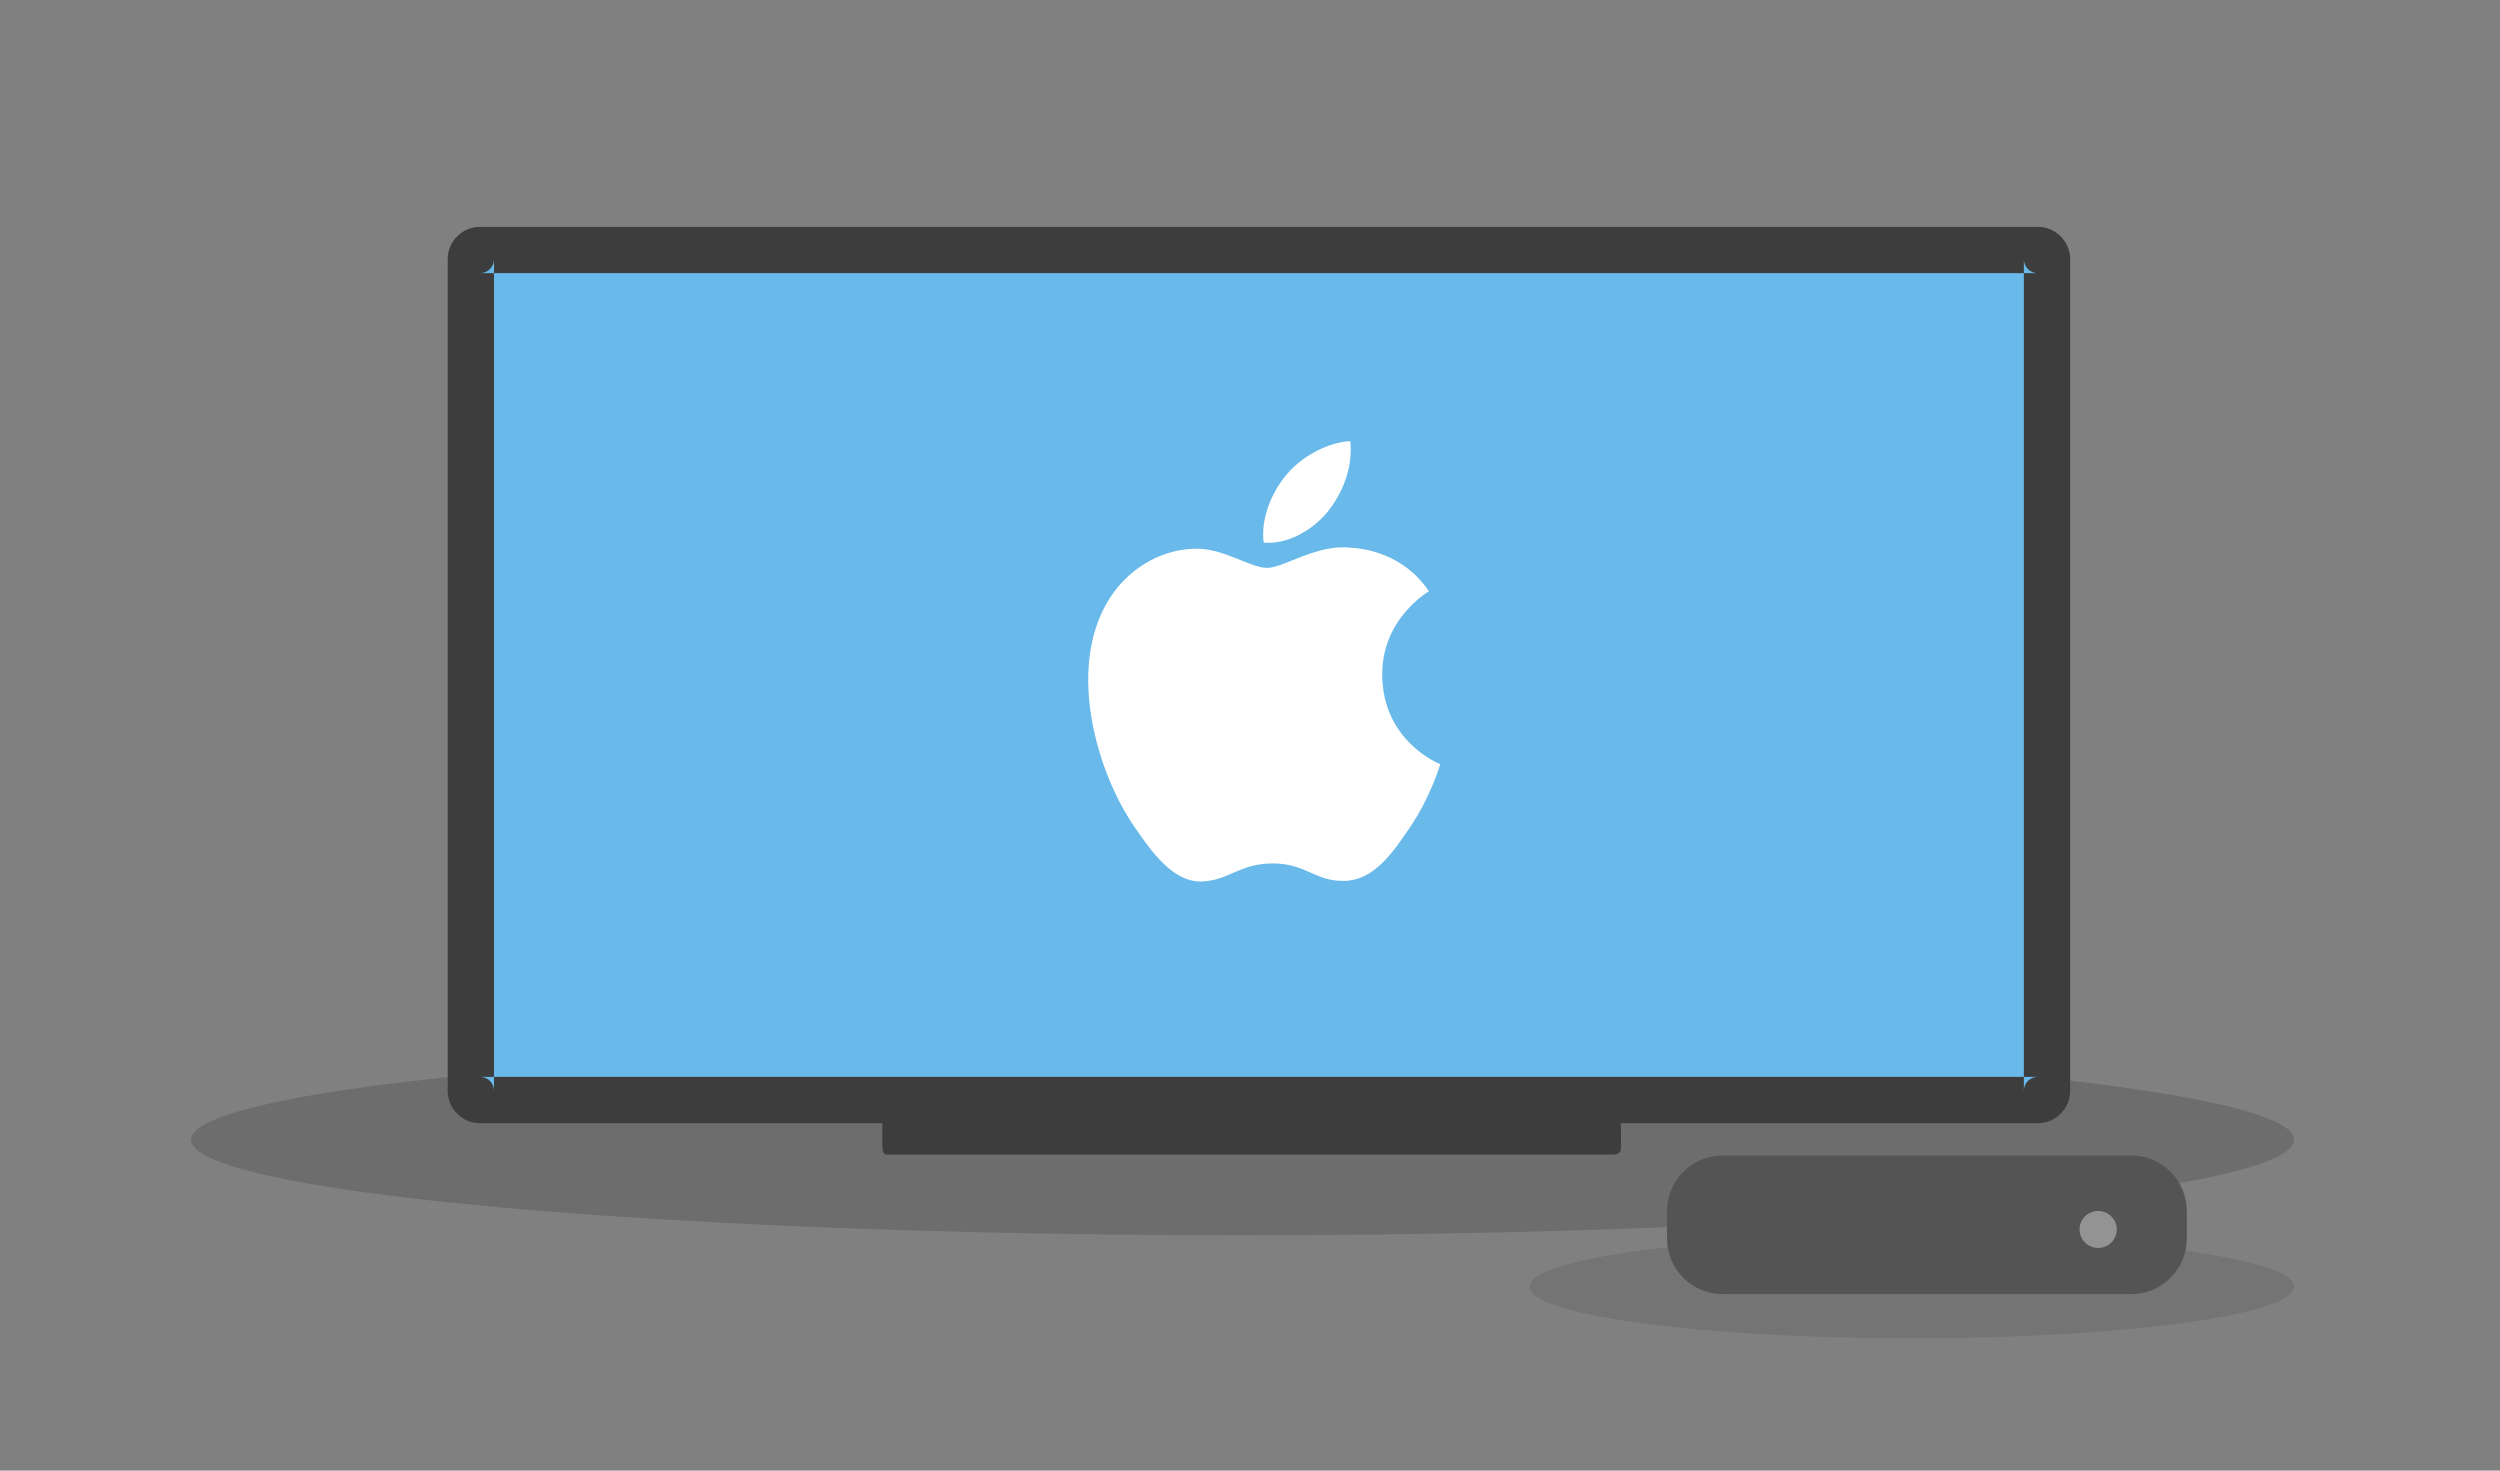 <svg height="100" viewBox="0 0 170 100" width="170" xmlns="http://www.w3.org/2000/svg"><rect x="0" y="0" width="170" height="100" fill="#808080" stroke="none"/><g fill="none" fill-rule="evenodd"><ellipse cx="84.5" cy="77.5" fill="#000" fill-opacity=".15" rx="71.5" ry="6.5"/><ellipse cx="130" cy="87.5" fill="#000" fill-opacity=".15" opacity=".602" rx="26" ry="3.5"/><g transform="translate(30 15)"><path d="m79.664 63.513h-49.407c-.262 0-.257-.61-.257-.649v-1.795c0-.038.019-.07.042-.07h50.128c.023 0 .042.032.042.07 0 0 .042 1.812-0 2.128-.042.316-.525.316-.547.316z" fill="#3d3d3d"/><path d="m109.197 2.629c0-.348-.289-.629-.629-.629h-105.922c-.348 0-.629.284-.629.629v56.546c0 .348.289.629.629.629h105.922c.348 0 .629-.284.629-.629z" fill="#69baea"/><path d="m110.772 2.629c0-1.218-.994-2.204-2.204-2.204h-105.922c-1.218 0-2.204.989-2.204 2.204v56.546c0 1.218.994 2.204 2.204 2.204h105.922c1.218 0 2.204-.989 2.204-2.204zm-3.15-0-0 56.546c0-.523.422-.946.946-.946h-105.922c.524 0 .946.418.946.946v-56.546c0 .523-.422.946-.946.946h105.922c-.524 0-.946-.418-.946-.946z" fill="#3d3d3d"/><path d="m63.992 30.909c-.037-3.792 3.036-5.61 3.173-5.701-1.727-2.574-4.417-2.926-5.375-2.967-2.289-.236-4.467 1.373-5.629 1.373-1.159 0-2.952-1.338-4.85-1.303-2.495.038-4.796 1.478-6.081 3.754-2.592 4.582-.664 11.37 1.863 15.086 1.235 1.819 2.707 3.862 4.64 3.789 1.861-.076 2.565-1.227 4.816-1.227 2.25 0 2.883 1.227 4.853 1.189 2.003-.038 3.272-1.854 4.498-3.678 1.418-2.11 2.002-4.153 2.036-4.258-.044-.021-3.906-1.527-3.945-6.057zm-3.702-11.128c1.026-1.268 1.718-3.027 1.53-4.781-1.478.061-3.269 1.003-4.329 2.268-.951 1.122-1.784 2.913-1.561 4.633 1.65.131 3.334-.854 4.361-2.119z" fill="#fff"/></g><g transform="translate(112.951 78.575)"><path d="m.406 4.296v-.51c0-2.091 1.693-3.786 3.783-3.786h27.781c2.089 0 3.783 1.698 3.783 3.786v.51 1.347c0 2.088-1.693 3.781-3.783 3.781h-27.781c-2.089 0-3.783-1.694-3.783-3.781z" fill="#545454"/><ellipse cx="29.724" cy="5.027" fill="#fff" fill-opacity=".37" rx="1.265" ry="1.257"/></g></g></svg>